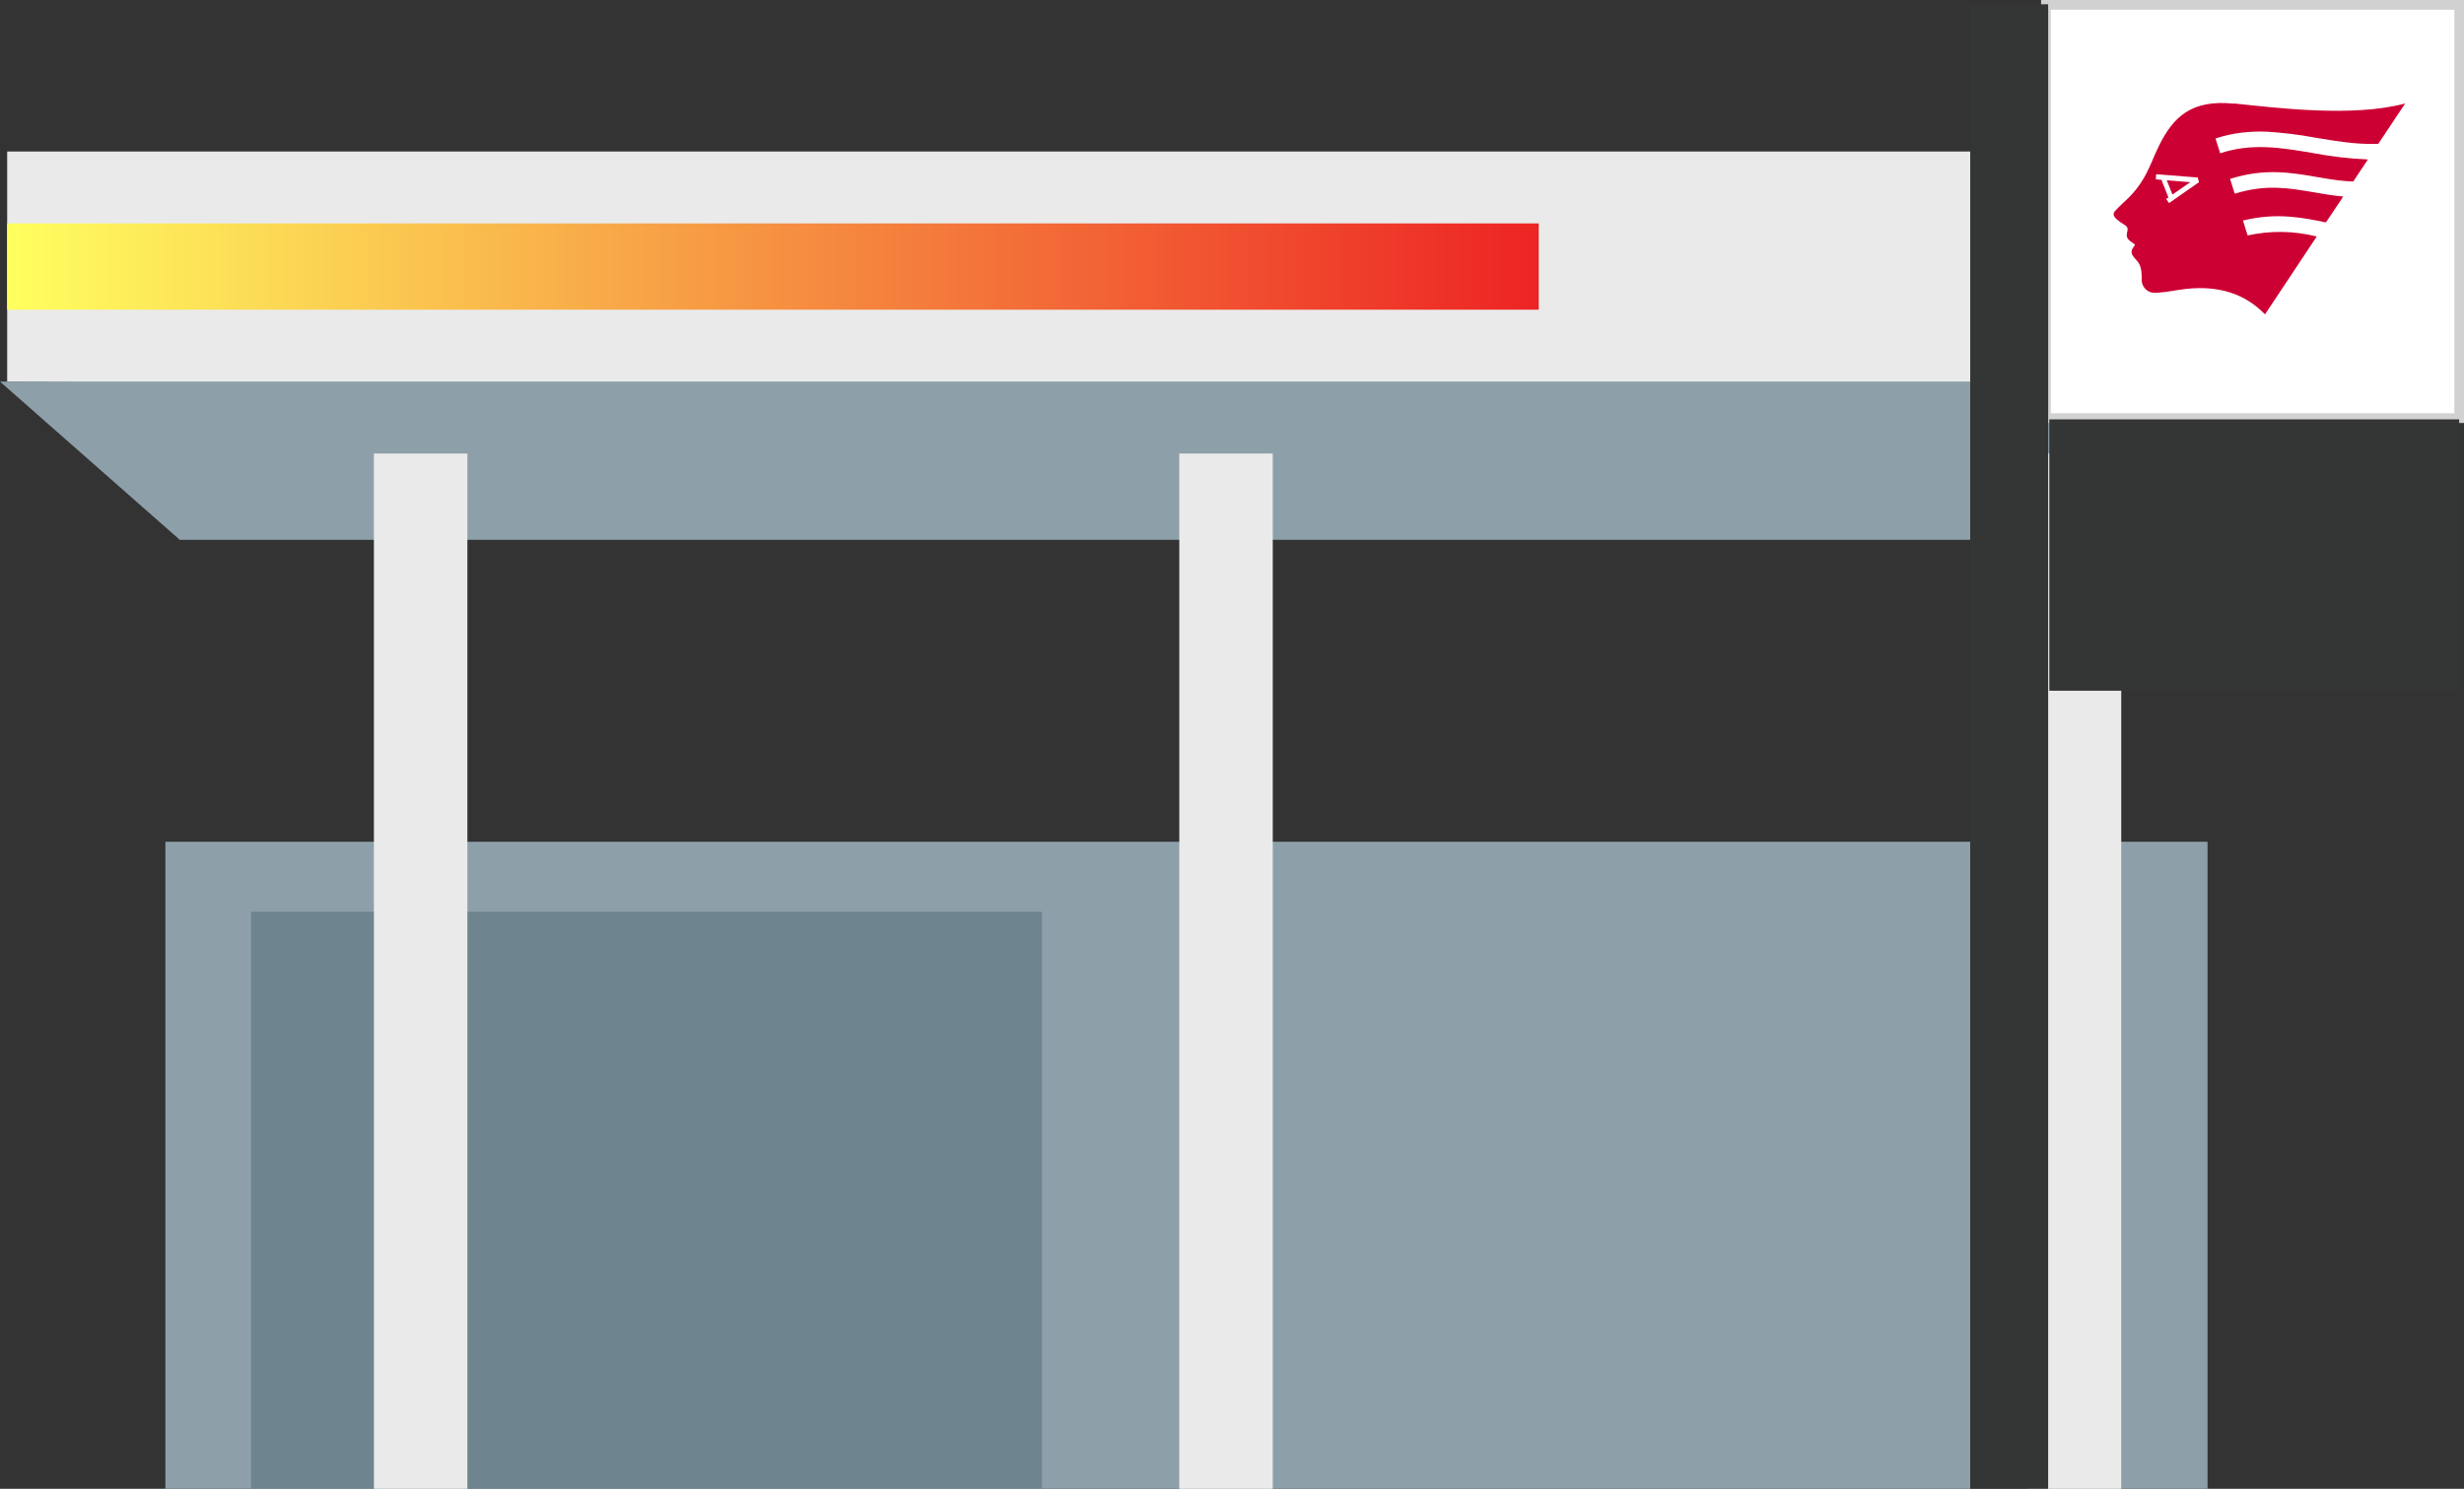 <?xml version="1.0" encoding="UTF-8"?>
<svg id="_レイヤー_2" data-name="レイヤー 2" xmlns="http://www.w3.org/2000/svg" xmlns:xlink="http://www.w3.org/1999/xlink" viewBox="0 0 253.84 153.4">
  <rect x="0" y="0" width="253.84" height="153.4" fill="#333333" stroke="none"/>
  <defs>
    <style>
      .cls-1 {
        fill: url(#_名称未設定グラデーション_95);
      }

      .cls-1, .cls-2, .cls-3, .cls-4, .cls-5, .cls-6 {
        stroke-width: 0px;
      }

      .cls-7 {
        fill: #fff;
        stroke: #d1d1d1;
        stroke-miterlimit: 10;
      }

      .cls-2 {
        fill: #343535;
      }

      .cls-3 {
        fill: #6e848e;
      }

      .cls-4 {
        fill: #c03;
      }

      .cls-5 {
        fill: #8da0aa;
      }

      .cls-6 {
        fill: #eaeaea;
      }
    </style>
    <linearGradient id="_名称未設定グラデーション_95" data-name="名称未設定グラデーション 95" x1=".74" y1="27.47" x2="158.52" y2="27.47" gradientUnits="userSpaceOnUse">
      <stop offset="0" stop-color="#ffff5f"/>
      <stop offset="1" stop-color="#ed2424"/>
    </linearGradient>
  </defs>
  <g id="_レイヤー_25" data-name="レイヤー 25">
    <g>
      <g>
        <rect class="cls-5" x="17.04" y="86.73" width="210.38" height="66.67"/>
        <polyline class="cls-5" points="0 39.32 18.52 55.62 219.27 55.62 239.27 38.58 0 39.32"/>
        <rect class="cls-3" x="25.86" y="93.95" width="81.48" height="59.44"/>
        <rect class="cls-6" x="38.52" y="46.73" width="9.63" height="106.67"/>
        <rect class="cls-6" x="121.49" y="46.73" width="9.63" height="106.67"/>
        <rect class="cls-6" x="208.9" y="46.73" width="9.63" height="106.67"/>
        <g>
          <rect class="cls-6" x=".74" y="15.61" width="237.04" height="23.7"/>
          <rect class="cls-1" x=".74" y="23.02" width="157.78" height="8.89"/>
        </g>
      </g>
      <g>
        <rect class="cls-7" x="210.77" y=".5" width="42.58" height="42.58"/>
        <rect class="cls-2" x="202.97" y=".44" width="8.03" height="152.96"/>
        <path id="_パス_10" data-name="パス 10" class="cls-4" d="M223.8,20.05l1.84-1.28-2.42-.19.59,1.48Z"/>
        <path id="_パス_9" data-name="パス 9" class="cls-4" d="M230.15,10.68c-4.48-.46-6.28,1.46-7.7,4.27-.43.85-.82,1.93-1.33,2.91-.58,1.14-1.37,2.15-2.34,2.99-.29.27-.75.73-.88.88-.11.11-.17.27-.15.42.04.24.47.64,1.11,1.01.4.23.35.48.26.85-.16.65.42.87.76,1.13.05.04.06.11.02.17,0,0,0,0,0,0-.33.43-.5.74.05,1.33.41.44.69.75.69,2.03-.09.74.45,1.42,1.19,1.5.12.01.25.01.37,0,1.3-.1,1.93-.28,2.98-.4,3.41-.37,6.09.49,8.16,2.62l5.33-8.02c-2.33-.59-4.77-.63-7.12-.11h0l-.48-1.53.1-.03c3.43-.83,6.19-.25,8.4.21h.05s1.78-2.66,1.78-2.66c-1.06-.09-2.06-.27-3.05-.44-2.52-.43-4.9-.84-8.03.12l-.1.03-.48-1.53.11-.03c3.5-1.08,6.18-.62,8.78-.17,1.02.18,2.08.36,3.17.44.21.02.42.03.63.03l1.51-2.27c-1.9-.08-3.79-.3-5.66-.66-3.24-.55-6.3-1.06-9.54.02h-.02s-.48-1.52-.48-1.52c.87-.29,1.77-.49,2.68-.6.86-.1,1.74-.14,2.61-.1,1.68.1,3.36.31,5.02.62,1.26.21,2.56.43,3.85.55.87.08,1.74.11,2.61.08l2.77-4.16c-5.42,1.46-13.36.44-17.63,0M223.46,20.93l-.3-.43.23-.16-.72-1.81-.58-.05.04-.53,4.28.34.13.48-3.08,2.15Z"/>
        <rect class="cls-2" x="211.12" y="43.21" width="42.22" height="27.96"/>
      </g>
    </g>
  </g>
</svg>